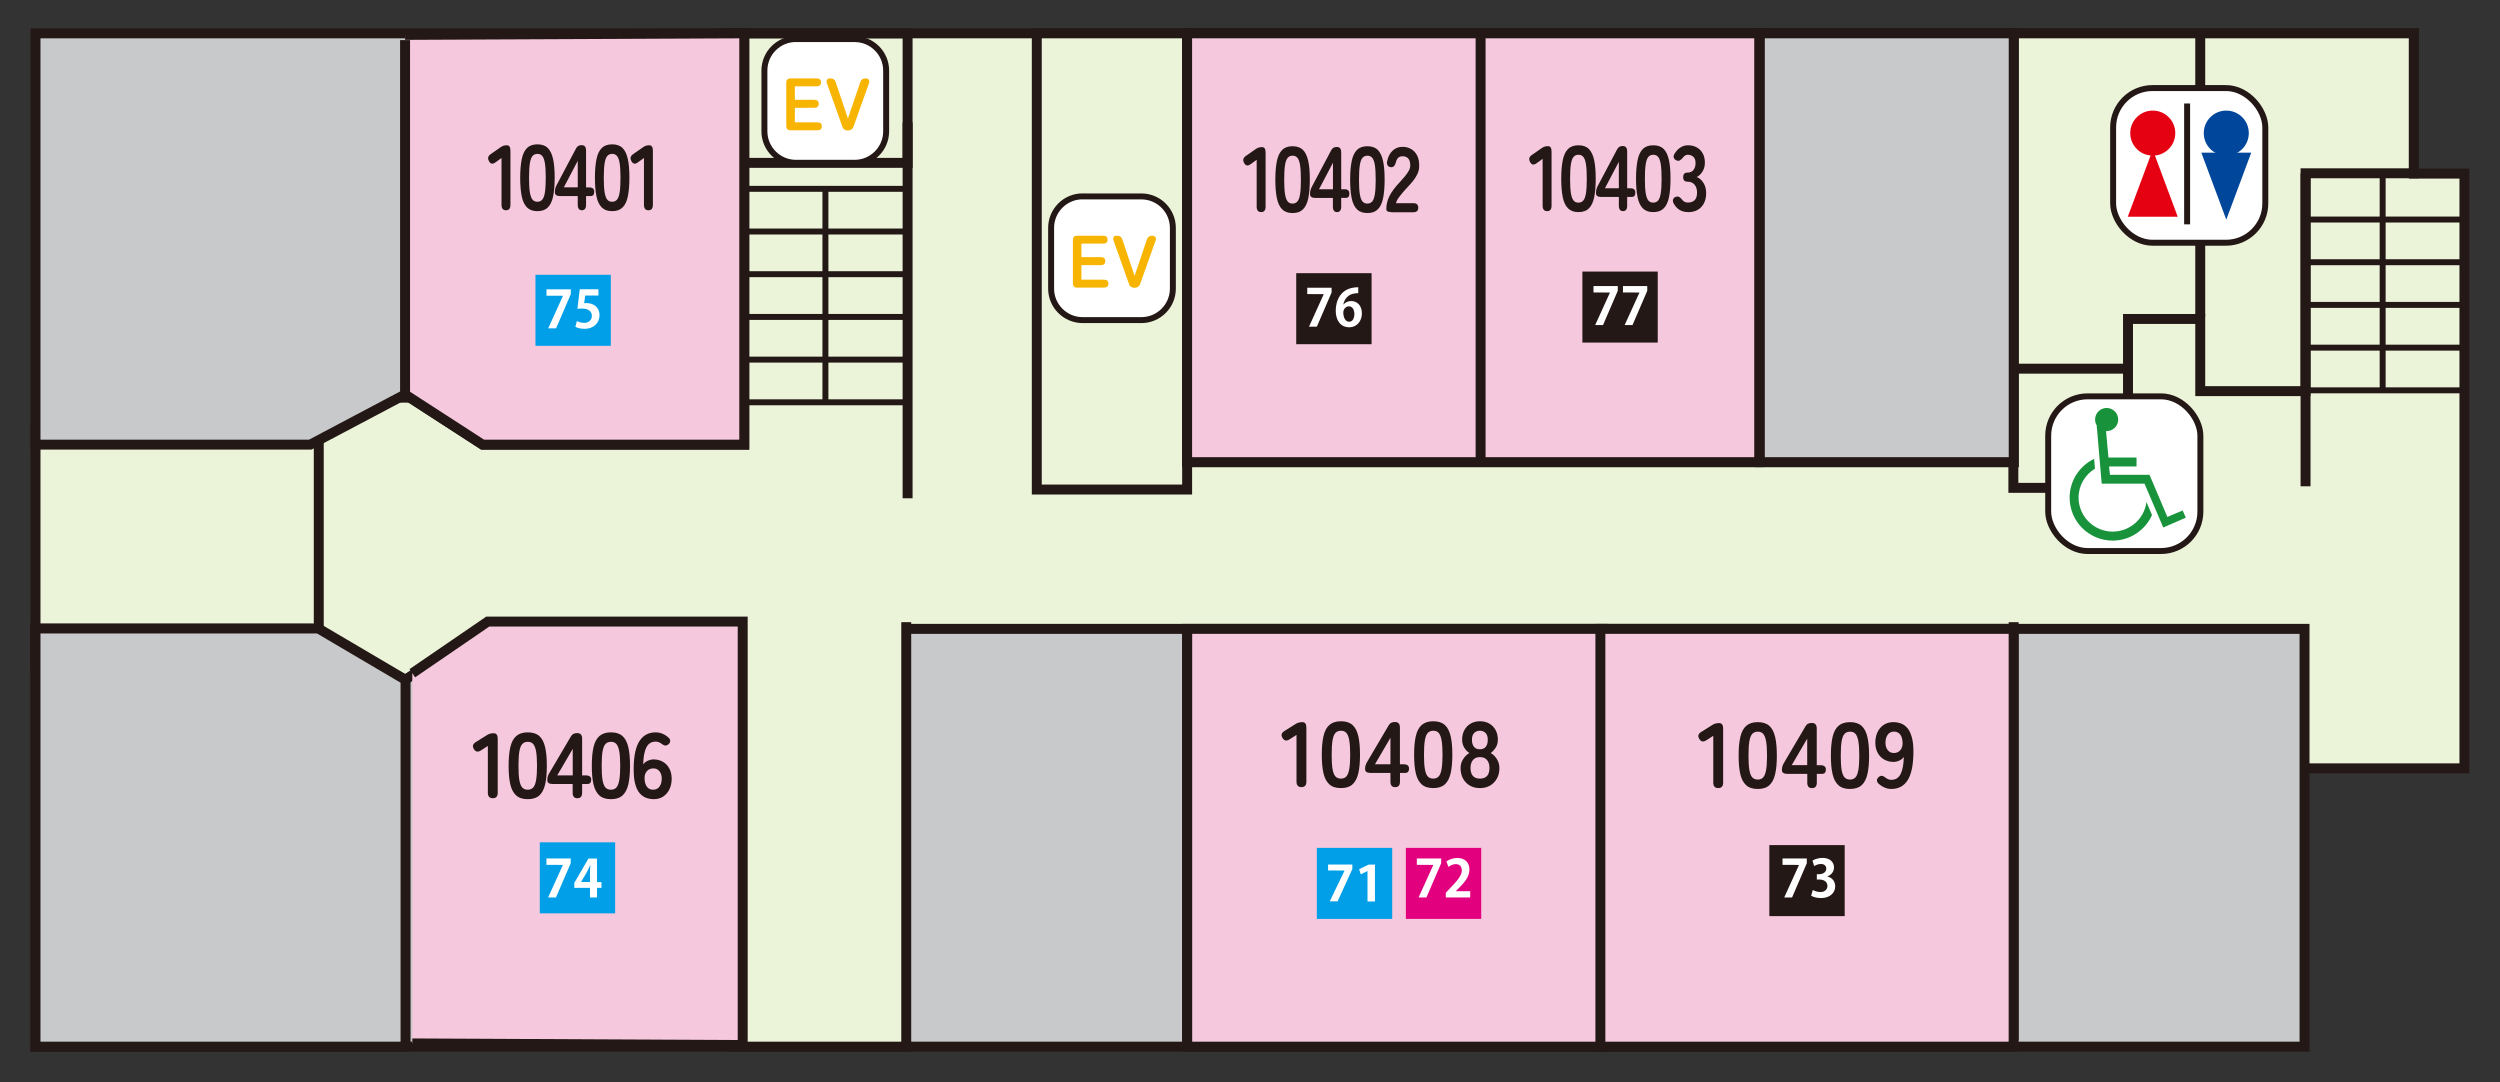 <?xml version="1.0" encoding="UTF-8"?>
<svg id="_レイヤー_2" data-name="レイヤー_2" xmlns="http://www.w3.org/2000/svg" xmlns:xlink="http://www.w3.org/1999/xlink" viewBox="0 0 369.63 160">
  <rect x="0" y="0" width="369.63" height="160" fill="#333333" stroke="none"/>
  <defs>
    <style>
      .cls-1, .cls-2, .cls-3, .cls-4, .cls-5, .cls-6 {
        fill: none;
      }

      .cls-2 {
        stroke-width: .88px;
      }

      .cls-2, .cls-3, .cls-5 {
        stroke: #231815;
      }

      .cls-7 {
        fill: #00469b;
      }

      .cls-3 {
        stroke-width: 1.47px;
      }

      .cls-8 {
        fill: #009fe8;
      }

      .cls-4 {
        stroke: #009fe8;
      }

      .cls-4, .cls-5, .cls-6 {
        stroke-miterlimit: 10;
        stroke-width: .94px;
      }

      .cls-9 {
        fill: #c8c9ca;
      }

      .cls-10 {
        clip-path: url(#clippath-1);
      }

      .cls-11 {
        clip-path: url(#clippath-2);
      }

      .cls-12 {
        fill: #231815;
      }

      .cls-13 {
        fill: #fff;
      }

      .cls-14 {
        fill: #ebf3d8;
      }

      .cls-15 {
        fill: #f7b400;
      }

      .cls-16 {
        fill: #f6c8dd;
      }

      .cls-6 {
        stroke: #e3007f;
      }

      .cls-17 {
        fill: #e50012;
      }

      .cls-18 {
        fill: #e3007f;
      }

      .cls-19 {
        clip-path: url(#clippath);
      }

      .cls-20 {
        fill: #18933b;
      }
    </style>
    <clipPath id="clippath">
      <rect class="cls-1" width="369.63" height="160"/>
    </clipPath>
    <clipPath id="clippath-1">
      <rect class="cls-1" width="369.63" height="160"/>
    </clipPath>
    <clipPath id="clippath-2">
      <rect class="cls-1" width="369.63" height="160"/>
    </clipPath>
  </defs>
  <g id="_出展団体紹介" data-name="出展団体紹介">
    <g>
      <rect class="cls-14" x="5.25" y="63.35" width="44.16" height="34.96"/>
      <rect class="cls-3" x="5.25" y="63.35" width="44.16" height="34.96"/>
      <polygon class="cls-14" points="356.88 4.93 106.55 4.93 106.55 7.93 47.13 7.93 47.13 104.85 152.04 104.85 152.04 113.6 364.37 113.6 364.37 25.67 356.88 25.67 356.88 4.93"/>
      <polygon class="cls-3" points="356.88 4.93 106.55 4.93 106.55 7.93 47.13 7.93 47.13 104.85 152.04 104.85 152.04 113.6 364.37 113.6 364.37 25.67 356.88 25.67 356.88 4.93"/>
      <rect class="cls-14" x="153.29" y="4.93" width="22.23" height="67.45"/>
      <rect class="cls-3" x="153.29" y="4.93" width="22.23" height="67.45"/>
      <polygon class="cls-14" points="356.88 25.62 340.88 25.62 340.88 57.83 325.31 57.83 325.31 47.16 314.63 47.16 314.63 72.13 297.68 72.13 297.68 4.93 356.88 4.93 356.88 25.62"/>
      <polygon class="cls-3" points="356.88 25.62 340.88 25.62 340.88 57.83 325.31 57.83 325.31 47.16 314.63 47.16 314.63 72.13 297.68 72.13 297.68 4.93 356.88 4.93 356.88 25.62"/>
      <line class="cls-3" x1="325.31" y1="46.77" x2="325.31" y2="5.15"/>
      <line class="cls-3" x1="297.59" y1="54.51" x2="314.63" y2="54.51"/>
      <rect class="cls-3" x="106.55" y="4.93" width="27.64" height="19.15"/>
      <polygon class="cls-9" points="110.04 65.74 71.35 65.74 59.89 58.32 45.87 65.74 5.25 65.74 5.25 4.93 110.04 4.93 110.04 65.74"/>
      <polygon class="cls-3" points="110.04 65.74 71.35 65.74 59.89 58.32 45.87 65.74 5.25 65.74 5.25 4.93 110.04 4.93 110.04 65.74"/>
      <polyline class="cls-16" points="59.89 5.16 110.04 4.93 110.04 65.74 71.35 65.74 59.89 58.32"/>
      <polyline class="cls-3" points="59.89 5.16 110.04 4.93 110.04 65.74 71.35 65.74 59.89 58.32"/>
      <line class="cls-3" x1="59.89" y1="59.53" x2="59.89" y2="5.93"/>
      <polygon class="cls-9" points="340.73 92.98 71.35 92.98 59.89 100.52 45.87 92.98 5.25 92.98 5.25 154.75 340.73 154.75 340.73 92.98"/>
      <polygon class="cls-3" points="340.73 92.98 71.35 92.98 59.89 100.52 45.87 92.98 5.25 92.98 5.25 154.75 340.73 154.75 340.73 92.98"/>
      <rect class="cls-16" x="175.52" y="92.98" width="61.44" height="61.77"/>
      <rect class="cls-3" x="175.52" y="92.98" width="61.44" height="61.77"/>
      <line class="cls-3" x1="59.89" y1="100.92" x2="59.89" y2="154.51"/>
      <line class="cls-2" x1="122.04" y1="28.03" x2="122.04" y2="59.36"/>
      <line class="cls-2" x1="109.58" y1="27.92" x2="134.09" y2="27.92"/>
      <line class="cls-2" x1="109.58" y1="34.23" x2="134.09" y2="34.23"/>
      <line class="cls-2" x1="109.58" y1="40.54" x2="134.09" y2="40.54"/>
      <line class="cls-2" x1="109.58" y1="46.86" x2="134.09" y2="46.86"/>
      <line class="cls-2" x1="109.58" y1="53.17" x2="134.09" y2="53.17"/>
      <line class="cls-2" x1="109.58" y1="59.48" x2="134.09" y2="59.48"/>
      <line class="cls-3" x1="134.19" y1="18.09" x2="134.19" y2="73.67"/>
      <line class="cls-2" x1="352.28" y1="26.26" x2="352.28" y2="57.58"/>
      <line class="cls-2" x1="364.26" y1="32.46" x2="340.68" y2="32.46"/>
      <line class="cls-2" x1="364.26" y1="38.77" x2="340.68" y2="38.77"/>
      <line class="cls-2" x1="364.26" y1="45.08" x2="340.68" y2="45.08"/>
      <line class="cls-2" x1="364.26" y1="51.4" x2="340.68" y2="51.4"/>
      <line class="cls-2" x1="364.26" y1="57.71" x2="340.68" y2="57.71"/>
      <line class="cls-3" x1="340.88" y1="25.62" x2="340.88" y2="71.9"/>
      <g class="cls-19">
        <path class="cls-13" d="M117.68,5.78h8.68c2.57,0,4.66,2.09,4.66,4.66v8.97c0,2.57-2.09,4.66-4.66,4.66h-8.68c-2.57,0-4.66-2.09-4.66-4.66v-8.98c0-2.57,2.09-4.66,4.66-4.66Z"/>
        <path class="cls-2" d="M117.68,5.78h8.68c2.57,0,4.66,2.09,4.66,4.66v8.97c0,2.57-2.09,4.66-4.66,4.66h-8.68c-2.57,0-4.66-2.09-4.66-4.66v-8.98c0-2.57,2.09-4.66,4.66-4.66Z"/>
      </g>
      <g>
        <path class="cls-15" d="M116.9,19.27c-.43,0-.65-.22-.65-.65v-6.38c0-.43.22-.65.65-.65h3.84c.43,0,.65.2.65.59s-.22.58-.65.58h-3.22v2h2.88c.43,0,.65.2.65.59s-.22.59-.65.59h-2.88v2.15h3.34c.43,0,.65.19.65.58s-.21.59-.65.59h-3.96Z"/>
        <path class="cls-15" d="M125.38,19.3c-.18,0-.35-.05-.51-.14s-.26-.23-.32-.42l-2.28-6.4c-.08-.23-.08-.42,0-.55.08-.13.26-.2.53-.2.38,0,.63.18.75.53l1.82,5.41,1.83-5.41c.12-.35.37-.53.76-.53.23,0,.4.07.49.2.09.14.1.32.02.54l-2.28,6.4c-.06.18-.17.32-.32.42s-.32.14-.49.14Z"/>
      </g>
      <g class="cls-10">
        <path class="cls-13" d="M160.07,29.04h8.68c2.57,0,4.66,2.09,4.66,4.66v8.97c0,2.57-2.09,4.66-4.66,4.66h-8.68c-2.57,0-4.66-2.09-4.66-4.66v-8.98c0-2.57,2.09-4.66,4.66-4.66Z"/>
        <path class="cls-2" d="M160.07,29.04h8.68c2.57,0,4.66,2.09,4.66,4.66v8.97c0,2.57-2.09,4.66-4.66,4.66h-8.68c-2.57,0-4.66-2.09-4.66-4.66v-8.98c0-2.57,2.09-4.66,4.66-4.66Z"/>
      </g>
      <g>
        <path class="cls-15" d="M159.28,42.53c-.43,0-.65-.22-.65-.65v-6.38c0-.43.21-.65.65-.65h3.83c.43,0,.65.2.65.59s-.21.58-.65.58h-3.22v2h2.88c.43,0,.65.2.65.59s-.22.59-.65.59h-2.88v2.15h3.34c.43,0,.65.19.65.58s-.22.59-.65.59h-3.96Z"/>
        <path class="cls-15" d="M167.76,42.56c-.18,0-.35-.05-.51-.14-.16-.09-.27-.23-.32-.42l-2.28-6.4c-.08-.23-.08-.42,0-.55.08-.13.26-.2.53-.2.38,0,.63.18.75.53l1.82,5.41,1.83-5.41c.12-.35.37-.53.76-.53.23,0,.4.07.49.2.09.14.1.32.02.54l-2.28,6.4c-.06.18-.17.32-.32.42s-.32.14-.49.14Z"/>
      </g>
      <g class="cls-11">
        <rect class="cls-13" x="312.43" y="13.02" width="22.5" height="22.87" rx="5.82" ry="5.82"/>
        <rect class="cls-2" x="312.43" y="13.02" width="22.5" height="22.87" rx="5.82" ry="5.82"/>
        <path class="cls-7" d="M325.83,19.68c0-1.84,1.49-3.33,3.33-3.33s3.33,1.49,3.33,3.33-1.49,3.33-3.33,3.33-3.33-1.49-3.33-3.33"/>
        <polygon class="cls-7" points="332.85 22.57 329.16 32.47 325.47 22.57 332.85 22.57"/>
        <path class="cls-17" d="M314.96,19.68c0-1.84,1.49-3.33,3.33-3.33s3.33,1.49,3.33,3.33-1.49,3.33-3.33,3.33-3.33-1.49-3.33-3.33"/>
        <polygon class="cls-17" points="314.6 32.04 318.29 22.14 321.98 32.04 314.6 32.04"/>
        <line class="cls-2" x1="323.37" y1="15.3" x2="323.37" y2="33.17"/>
        <rect class="cls-13" x="302.83" y="58.6" width="22.5" height="22.87" rx="5.82" ry="5.82"/>
        <rect class="cls-2" x="302.83" y="58.6" width="22.5" height="22.87" rx="5.82" ry="5.82"/>
        <path class="cls-20" d="M322.68,75.49l-2.23.94-2.64-6.23h-5.85l-.13-1.23h4.06v-1.32h-4.15l-.36-3.91s.06,0,.09,0c.94,0,1.71-.76,1.71-1.71s-.77-1.71-1.71-1.71-1.71.76-1.71,1.71c0,.31.09.6.24.86l.74,8.62h6.33l2.77,6.48,3.34-1.45-.47-1.07ZM312.36,78.6c-2.77,0-5.04-2.27-5.04-5.03,0-1.83.98-3.4,2.43-4.28l-.13-1.45c-2.14,1.04-3.62,3.21-3.62,5.73,0,3.53,2.86,6.36,6.36,6.36,2.58,0,4.82-1.54,5.82-3.78l-.82-1.92c-.32,2.46-2.42,4.37-5.01,4.37"/>
      </g>
      <g>
        <path class="cls-12" d="M16.79,116.24v-8.47h-.02l-1.55.9-.25-.78,1.96-1.1h.9v9.45h-1.02Z"/>
        <path class="cls-12" d="M20.97,111.55c0-3.31,1.29-4.91,3.05-4.91s2.89,1.69,2.89,4.78c0,3.28-1.15,4.97-3.03,4.97-1.72,0-2.92-1.69-2.92-4.85ZM25.85,111.47c0-2.36-.57-3.99-1.89-3.99-1.12,0-1.92,1.5-1.92,3.99s.69,4.06,1.88,4.06c1.4,0,1.93-1.82,1.93-4.06Z"/>
        <path class="cls-12" d="M32.79,116.24h-1v-2.65h-4.13v-.67l4.04-6.13h1.08v5.99h1.29v.81h-1.29v2.65ZM28.73,112.79h3.07v-3.36c0-.52.03-1.02.05-1.51h-.05c-.29.58-.52.98-.76,1.41l-2.31,3.43v.02Z"/>
        <path class="cls-12" d="M34.87,111.55c0-3.31,1.29-4.91,3.05-4.91s2.89,1.69,2.89,4.78c0,3.28-1.15,4.97-3.03,4.97-1.72,0-2.92-1.69-2.92-4.85ZM39.76,111.47c0-2.36-.57-3.99-1.89-3.99-1.12,0-1.92,1.5-1.92,3.99s.69,4.06,1.88,4.06c1.4,0,1.93-1.82,1.93-4.06Z"/>
        <path class="cls-12" d="M47.19,106.79v.87h-3.39l-.39,2.68c.2-.03.4-.05.73-.05,1.68,0,3.18,1,3.18,2.9s-1.39,3.21-3.26,3.21c-.95,0-1.74-.28-2.17-.56l.3-.82c.35.24,1.05.53,1.87.53,1.19,0,2.21-.87,2.2-2.23,0-1.3-.83-2.21-2.6-2.21-.5,0-.9.04-1.21.09l.59-4.4h4.15Z"/>
      </g>
      <g>
        <path class="cls-12" d="M192.43,116.38c-.49,0-.74-.27-.74-.81v-6.92l-.99.64c-.46.31-.81.26-1.07-.17-.27-.42-.17-.77.29-1.05l1.64-1.03c.16-.1.32-.17.48-.21.15-.04.33-.06.53-.06.38,0,.58.27.58.81v7.99c0,.54-.24.81-.73.81Z"/>
        <path class="cls-12" d="M198.26,116.52c-.73,0-1.3-.18-1.71-.55s-.7-.91-.87-1.64-.25-1.64-.25-2.74.08-2.01.25-2.75.46-1.29.87-1.65.98-.55,1.71-.55,1.3.18,1.71.55c.41.37.69.92.86,1.65s.25,1.65.25,2.75-.08,2.01-.25,2.74-.46,1.28-.86,1.64c-.41.37-.98.55-1.71.55ZM198.26,115.12c.34,0,.61-.11.8-.32s.34-.58.43-1.09c.09-.51.14-1.22.14-2.12s-.05-1.62-.14-2.14c-.09-.51-.24-.87-.43-1.09s-.46-.32-.8-.32-.61.11-.81.32c-.2.21-.34.58-.43,1.09s-.13,1.22-.13,2.14.04,1.61.13,2.12c.09.51.23.87.43,1.09.2.21.47.32.81.32Z"/>
        <path class="cls-12" d="M206.26,116.38c-.46,0-.68-.27-.68-.81v-1.29h-2.93c-.55,0-.82-.19-.82-.56,0-.21.02-.39.07-.55.05-.15.11-.31.21-.48l3.18-5.4c.11-.2.24-.34.39-.42s.34-.12.57-.12c.48,0,.73.27.73.81v5.44h.54c.54,0,.81.21.81.64s-.2.64-.59.64h-.75v1.29c0,.54-.23.81-.7.81ZM203.29,113h2.29v-3.92l-2.29,3.92Z"/>
        <path class="cls-12" d="M211.91,116.52c-.73,0-1.3-.18-1.71-.55s-.7-.91-.87-1.64c-.17-.73-.25-1.64-.25-2.74s.08-2.01.25-2.75c.17-.74.46-1.29.87-1.65s.98-.55,1.71-.55,1.3.18,1.71.55.69.92.86,1.65.25,1.65.25,2.75-.08,2.01-.25,2.74-.46,1.28-.86,1.64-.97.55-1.71.55ZM211.91,115.12c.34,0,.6-.11.8-.32s.34-.58.43-1.09c.09-.51.14-1.22.14-2.12s-.05-1.62-.14-2.14c-.09-.51-.24-.87-.43-1.09s-.46-.32-.8-.32-.61.11-.81.32-.34.58-.43,1.09-.13,1.22-.13,2.14.04,1.61.13,2.12c.09.51.23.87.43,1.09s.47.32.81.32Z"/>
        <path class="cls-12" d="M218.81,116.52c-.57,0-1.06-.12-1.49-.37-.43-.25-.77-.59-1.01-1.04-.24-.45-.36-.96-.36-1.55,0-.48.12-.92.38-1.32.25-.4.56-.7.92-.9-.31-.21-.57-.48-.77-.82-.2-.33-.3-.72-.3-1.17,0-.54.11-1.01.34-1.42s.53-.72.93-.95.85-.34,1.36-.34.98.11,1.38.34c.4.23.71.55.93.95.22.41.34.88.34,1.42,0,.45-.1.84-.31,1.17-.21.33-.46.61-.75.82.37.2.67.5.92.9.25.4.37.84.37,1.32,0,.59-.12,1.11-.37,1.55-.25.44-.58.79-1.01,1.04-.43.25-.93.37-1.49.37ZM218.81,115.12c.46,0,.81-.13,1.05-.39.24-.26.36-.66.36-1.19,0-.49-.12-.88-.36-1.17-.24-.29-.59-.43-1.05-.43s-.79.14-1.03.43c-.24.29-.36.68-.36,1.17,0,1.05.47,1.58,1.4,1.58ZM218.81,110.78c.38,0,.67-.12.87-.37.2-.25.29-.59.29-1.04s-.11-.78-.33-1-.5-.33-.84-.33-.62.11-.84.33-.33.55-.33,1,.1.79.29,1.04c.2.25.49.37.87.37Z"/>
      </g>
      <line class="cls-3" x1="108.09" y1="154.74" x2="108.09" y2="92.88"/>
      <line class="cls-3" x1="175.52" y1="154.3" x2="175.52" y2="92.44"/>
      <line class="cls-3" x1="236.96" y1="154.74" x2="236.96" y2="92.88"/>
      <polyline class="cls-14" points="133.99 91.99 133.99 154.75 108.09 154.75 108.09 91.99"/>
      <polyline class="cls-3" points="133.99 91.99 133.99 154.75 108.09 154.75 108.09 91.99"/>
      <polygon class="cls-9" points="59.96 100.52 47.06 92.92 5.25 92.92 5.25 154.75 59.96 154.75 59.96 100.52"/>
      <polygon class="cls-3" points="59.96 100.52 47.06 92.92 5.25 92.92 5.25 154.75 59.96 154.75 59.96 100.52"/>
      <rect class="cls-9" x="175.52" y="4.93" width="122.2" height="63.4"/>
      <rect class="cls-3" x="175.52" y="4.93" width="122.2" height="63.4"/>
      <rect class="cls-16" x="175.52" y="4.93" width="84.64" height="63.4"/>
      <rect class="cls-3" x="175.52" y="4.93" width="84.64" height="63.4"/>
      <rect class="cls-9" x="260.16" y="4.93" width="37.57" height="63.4"/>
      <rect class="cls-3" x="260.16" y="4.93" width="37.57" height="63.4"/>
      <line class="cls-3" x1="218.91" y1="68.43" x2="218.91" y2="5.02"/>
      <line class="cls-3" x1="260.16" y1="68.43" x2="260.16" y2="5.02"/>
      <g>
        <path class="cls-12" d="M74.82,31.09c-.44,0-.67-.27-.67-.81v-6.92l-.89.64c-.41.31-.73.26-.96-.17-.24-.42-.15-.77.26-1.05l1.48-1.03c.15-.1.29-.17.43-.21s.3-.06.48-.06c.35,0,.52.27.52.81v7.99c0,.54-.22.81-.65.81Z"/>
        <path class="cls-12" d="M79.46,31.22c-.66,0-1.17-.18-1.54-.55-.37-.37-.63-.91-.78-1.64s-.23-1.64-.23-2.74.08-2.01.23-2.75.41-1.29.78-1.65c.37-.37.88-.55,1.54-.55s1.17.18,1.54.55c.37.37.62.92.78,1.65s.23,1.65.23,2.75-.08,2.01-.23,2.74-.41,1.28-.78,1.64c-.37.37-.88.55-1.54.55ZM79.46,29.83c.3,0,.54-.11.72-.32s.31-.58.39-1.09c.08-.51.12-1.22.12-2.12s-.04-1.62-.12-2.14-.21-.87-.39-1.09-.42-.32-.72-.32-.55.11-.73.32-.31.58-.39,1.09-.12,1.22-.12,2.14.04,1.61.12,2.12c.08.51.21.87.39,1.09s.42.32.73.32Z"/>
        <path class="cls-12" d="M86.04,31.09c-.41,0-.62-.27-.62-.81v-1.29h-2.64c-.49,0-.74-.19-.74-.56,0-.21.02-.39.06-.55s.1-.32.18-.48l2.86-5.4c.1-.2.22-.34.35-.42s.31-.12.51-.12c.44,0,.65.27.65.81v5.44h.48c.48,0,.73.21.73.64s-.18.64-.53.64h-.68v1.29c0,.54-.21.81-.63.81ZM83.36,27.7h2.06v-3.92l-2.06,3.92Z"/>
        <path class="cls-12" d="M90.51,31.22c-.66,0-1.17-.18-1.54-.55-.37-.37-.63-.91-.78-1.64s-.23-1.64-.23-2.74.08-2.01.23-2.75.41-1.29.78-1.65c.37-.37.88-.55,1.54-.55s1.17.18,1.54.55c.37.37.62.92.78,1.65s.23,1.65.23,2.75-.08,2.01-.23,2.74-.41,1.28-.78,1.64c-.37.37-.88.55-1.54.55ZM90.51,29.83c.3,0,.54-.11.72-.32s.31-.58.39-1.09c.08-.51.12-1.22.12-2.12s-.04-1.62-.12-2.14-.21-.87-.39-1.09-.42-.32-.72-.32-.55.11-.73.32-.31.58-.39,1.09-.12,1.22-.12,2.14.04,1.61.12,2.12c.08.51.21.87.39,1.09s.42.32.73.32Z"/>
        <path class="cls-12" d="M95.88,31.09c-.44,0-.67-.27-.67-.81v-6.92l-.89.64c-.41.31-.73.26-.96-.17-.24-.42-.15-.77.26-1.05l1.48-1.03c.15-.1.29-.17.43-.21s.3-.06.48-.06c.35,0,.52.27.52.81v7.99c0,.54-.22.81-.65.81Z"/>
      </g>
      <g>
        <path class="cls-12" d="M186.47,31.36c-.44,0-.67-.27-.67-.81v-6.92l-.89.64c-.41.31-.73.26-.96-.17-.24-.42-.15-.77.26-1.05l1.48-1.03c.15-.1.29-.17.43-.21s.3-.06.48-.06c.35,0,.52.27.52.81v7.99c0,.54-.22.81-.65.81Z"/>
        <path class="cls-12" d="M191.11,31.5c-.66,0-1.17-.18-1.54-.55-.37-.37-.63-.91-.78-1.64s-.23-1.64-.23-2.74.08-2.01.23-2.75.41-1.29.78-1.65c.37-.37.88-.55,1.54-.55s1.17.18,1.54.55c.37.37.62.92.78,1.65s.23,1.65.23,2.75-.08,2.01-.23,2.74-.41,1.28-.78,1.64c-.37.37-.88.55-1.54.55ZM191.11,30.1c.3,0,.54-.11.72-.32s.31-.58.39-1.09c.08-.51.12-1.22.12-2.12s-.04-1.62-.12-2.14-.21-.87-.39-1.09-.42-.32-.72-.32-.55.11-.73.32-.31.58-.39,1.09-.12,1.22-.12,2.14.04,1.61.12,2.12c.08.51.21.87.39,1.09s.42.32.73.32Z"/>
        <path class="cls-12" d="M197.69,31.36c-.41,0-.62-.27-.62-.81v-1.29h-2.64c-.49,0-.74-.19-.74-.56,0-.21.02-.39.06-.55s.1-.32.18-.48l2.86-5.4c.1-.2.22-.34.35-.42s.31-.12.51-.12c.44,0,.65.27.65.81v5.44h.48c.48,0,.73.21.73.64s-.18.64-.53.64h-.68v1.29c0,.54-.21.81-.63.81ZM195.02,27.98h2.06v-3.92l-2.06,3.92Z"/>
        <path class="cls-12" d="M202.17,31.5c-.66,0-1.17-.18-1.54-.55-.37-.37-.63-.91-.78-1.64s-.23-1.64-.23-2.74.08-2.01.23-2.75.41-1.29.78-1.65c.37-.37.88-.55,1.54-.55s1.17.18,1.54.55c.37.37.62.92.78,1.65s.23,1.65.23,2.75-.08,2.01-.23,2.74-.41,1.28-.78,1.64c-.37.37-.88.55-1.54.55ZM202.17,30.1c.3,0,.54-.11.72-.32s.31-.58.39-1.09c.08-.51.12-1.22.12-2.12s-.04-1.62-.12-2.14-.21-.87-.39-1.09-.42-.32-.72-.32-.55.11-.73.32-.31.58-.39,1.09-.12,1.22-.12,2.14.04,1.61.12,2.12c.08.51.21.87.39,1.09s.42.32.73.32Z"/>
        <path class="cls-12" d="M205.7,31.36c-.49,0-.73-.15-.73-.45,0-.66.15-1.3.46-1.92.31-.62.82-1.31,1.55-2.08.25-.27.5-.55.73-.83.23-.28.42-.55.57-.82.15-.27.23-.53.23-.77,0-.47-.09-.83-.29-1.05s-.49-.34-.86-.34c-.5,0-.82.28-.96.85-.07.25-.15.44-.25.57-.1.13-.26.2-.47.2s-.37-.08-.49-.23-.16-.37-.1-.63c.13-.68.4-1.2.8-1.58.4-.38.9-.57,1.48-.57.48,0,.9.11,1.28.33.37.22.67.54.88.96s.31.94.3,1.55c0,.43-.1.83-.27,1.19s-.4.72-.68,1.06c-.28.34-.61.71-.97,1.09-.38.41-.71.8-1,1.18-.29.38-.46.7-.51.97h2.56c.49,0,.73.22.73.67s-.24.67-.73.67h-3.24Z"/>
      </g>
      <g>
        <path class="cls-12" d="M228.75,31.22c-.44,0-.67-.27-.67-.81v-6.92l-.89.64c-.41.31-.73.26-.96-.17-.24-.42-.15-.77.26-1.05l1.48-1.03c.15-.1.29-.17.43-.21s.3-.06.48-.06c.35,0,.52.27.52.81v7.99c0,.54-.22.81-.65.81Z"/>
        <path class="cls-12" d="M233.38,31.36c-.66,0-1.17-.18-1.54-.55-.37-.37-.63-.91-.78-1.64s-.23-1.64-.23-2.74.08-2.01.23-2.75.41-1.29.78-1.65c.37-.37.88-.55,1.54-.55s1.17.18,1.54.55c.37.37.62.92.78,1.65s.23,1.65.23,2.75-.08,2.01-.23,2.74-.41,1.28-.78,1.64c-.37.37-.88.55-1.54.55ZM233.38,29.96c.3,0,.54-.11.72-.32s.31-.58.39-1.09c.08-.51.12-1.22.12-2.12s-.04-1.62-.12-2.14-.21-.87-.39-1.09-.42-.32-.72-.32-.55.11-.73.32-.31.58-.39,1.09-.12,1.22-.12,2.14.04,1.61.12,2.12c.08.51.21.87.39,1.09s.42.32.73.32Z"/>
        <path class="cls-12" d="M239.97,31.22c-.41,0-.62-.27-.62-.81v-1.29h-2.64c-.49,0-.74-.19-.74-.56,0-.21.02-.39.06-.55s.1-.32.18-.48l2.86-5.4c.1-.2.22-.34.35-.42s.31-.12.51-.12c.44,0,.65.27.65.81v5.44h.48c.48,0,.73.21.73.64s-.18.64-.53.64h-.68v1.29c0,.54-.21.81-.63.81ZM237.29,27.84h2.06v-3.92l-2.06,3.92Z"/>
        <path class="cls-12" d="M244.44,31.36c-.66,0-1.17-.18-1.54-.55-.37-.37-.63-.91-.78-1.64s-.23-1.64-.23-2.74.08-2.01.23-2.75.41-1.29.78-1.65c.37-.37.88-.55,1.54-.55s1.17.18,1.54.55c.37.37.62.92.78,1.65s.23,1.65.23,2.75-.08,2.01-.23,2.74-.41,1.28-.78,1.64c-.37.37-.88.55-1.54.55ZM244.44,29.96c.3,0,.54-.11.72-.32s.31-.58.39-1.09c.08-.51.12-1.22.12-2.12s-.04-1.62-.12-2.14-.21-.87-.39-1.09-.42-.32-.72-.32-.55.11-.73.32-.31.58-.39,1.09-.12,1.22-.12,2.14.04,1.61.12,2.12c.08.51.21.87.39,1.09s.42.32.73.32Z"/>
        <path class="cls-12" d="M249.58,31.36c-.94,0-1.64-.42-2.11-1.25-.13-.24-.16-.45-.1-.63.07-.18.19-.31.38-.37.21-.07.37-.07.5,0,.13.07.28.2.43.38.09.14.21.25.35.33s.31.13.51.13c.42,0,.75-.11,1-.34.25-.23.37-.61.37-1.15,0-.48-.12-.87-.37-1.16-.25-.29-.6-.44-1.06-.44-.41,0-.62-.22-.62-.67s.21-.67.62-.67.71-.13.91-.4.3-.6.3-.99c0-.46-.12-.78-.35-.97-.23-.19-.5-.28-.79-.28-.16,0-.31.05-.44.14-.13.09-.24.2-.33.33-.16.18-.3.31-.44.38s-.3.06-.5-.03c-.19-.08-.31-.22-.37-.4s-.01-.39.14-.61c.24-.39.53-.69.87-.9.34-.21.71-.31,1.09-.31.5,0,.94.11,1.31.32s.67.51.88.9c.21.38.31.83.31,1.36,0,.48-.11.9-.34,1.28-.23.38-.51.66-.86.83.41.17.75.47,1,.89.26.42.39.91.39,1.47,0,.87-.24,1.56-.71,2.07s-1.14.77-1.99.77Z"/>
      </g>
      <line class="cls-3" x1="297.72" y1="153.85" x2="297.72" y2="91.99"/>
      <rect class="cls-16" x="236.62" y="92.98" width="61.1" height="61.77"/>
      <rect class="cls-3" x="236.62" y="92.98" width="61.1" height="61.77"/>
      <g>
        <path class="cls-12" d="M254.05,116.52c-.49,0-.74-.27-.74-.81v-6.92l-.99.64c-.46.31-.81.26-1.07-.17-.27-.42-.17-.77.29-1.05l1.64-1.03c.16-.1.32-.17.48-.21.15-.04.33-.06.53-.06.38,0,.58.27.58.81v7.99c0,.54-.24.81-.73.81Z"/>
        <path class="cls-12" d="M259.89,116.65c-.73,0-1.3-.18-1.71-.55s-.7-.91-.87-1.64-.25-1.64-.25-2.74.08-2.01.25-2.75.46-1.29.87-1.65.98-.55,1.71-.55,1.3.18,1.71.55c.41.37.69.92.86,1.65s.25,1.65.25,2.75-.08,2.01-.25,2.74-.46,1.28-.86,1.64c-.41.37-.98.55-1.71.55ZM259.89,115.26c.34,0,.61-.11.8-.32s.34-.58.43-1.09c.09-.51.14-1.22.14-2.12s-.05-1.62-.14-2.14c-.09-.51-.24-.87-.43-1.09s-.46-.32-.8-.32-.61.11-.81.32c-.2.21-.34.58-.43,1.09s-.13,1.22-.13,2.14.04,1.61.13,2.12c.09.51.23.87.43,1.09.2.21.47.32.81.32Z"/>
        <path class="cls-12" d="M267.89,116.52c-.46,0-.68-.27-.68-.81v-1.29h-2.93c-.55,0-.82-.19-.82-.56,0-.21.02-.39.07-.55.05-.15.11-.31.21-.48l3.18-5.4c.11-.2.24-.34.39-.42s.34-.12.57-.12c.48,0,.73.27.73.81v5.44h.54c.54,0,.81.21.81.64s-.2.64-.59.64h-.75v1.29c0,.54-.23.81-.7.81ZM264.91,113.13h2.29v-3.92l-2.29,3.92Z"/>
        <path class="cls-12" d="M273.53,116.65c-.73,0-1.3-.18-1.71-.55s-.7-.91-.87-1.64c-.17-.73-.25-1.64-.25-2.74s.08-2.01.25-2.75c.17-.74.46-1.29.87-1.65s.98-.55,1.71-.55,1.3.18,1.71.55.69.92.86,1.65.25,1.65.25,2.75-.08,2.01-.25,2.74-.46,1.28-.86,1.64-.97.55-1.71.55ZM273.53,115.26c.34,0,.6-.11.8-.32s.34-.58.43-1.09c.09-.51.14-1.22.14-2.12s-.05-1.62-.14-2.14c-.09-.51-.24-.87-.43-1.09s-.46-.32-.8-.32-.61.11-.81.32-.34.58-.43,1.09-.13,1.22-.13,2.14.04,1.61.13,2.12c.09.51.23.87.43,1.09s.47.32.81.32Z"/>
        <path class="cls-12" d="M279.64,116.65c-.34,0-.66-.07-.98-.2-.31-.13-.6-.31-.87-.54-.2-.18-.29-.37-.28-.55.01-.19.11-.35.28-.49.18-.14.35-.19.5-.16.15.03.32.12.5.27.26.21.54.32.85.32.62,0,1.08-.29,1.37-.86.29-.57.45-1.41.47-2.53-.16.23-.38.41-.66.54-.28.13-.57.2-.86.2-.51,0-.97-.12-1.38-.35-.41-.23-.73-.56-.96-.99-.23-.42-.35-.93-.35-1.51s.11-1.12.33-1.57c.22-.45.53-.81.93-1.07.4-.26.87-.39,1.4-.39.4,0,.78.07,1.14.2.36.13.68.37.96.7.28.33.5.81.66,1.42.16.61.23,1.4.21,2.36-.04,1.8-.33,3.12-.88,3.95-.55.83-1.34,1.25-2.38,1.25ZM279.97,111.34c.43,0,.76-.14,1-.43.24-.29.35-.66.33-1.12-.02-.52-.14-.92-.36-1.2s-.53-.42-.91-.42-.7.15-.92.45-.34.69-.34,1.18c0,.46.11.83.34,1.11s.51.42.87.42Z"/>
      </g>
      <polyline class="cls-16" points="60.96 154.27 109.81 154.51 109.81 91.9 72.12 91.9 60.96 99.54"/>
      <polyline class="cls-3" points="60.96 154.27 109.81 154.51 109.81 91.9 72.12 91.9 60.96 99.54"/>
      <g>
        <path class="cls-12" d="M72.87,118.02c-.49,0-.74-.27-.74-.81v-6.92l-.99.64c-.46.31-.81.26-1.07-.17-.27-.42-.17-.77.29-1.05l1.64-1.03c.16-.1.32-.17.48-.21.15-.04.33-.06.53-.06.38,0,.58.27.58.81v7.99c0,.54-.24.81-.73.81Z"/>
        <path class="cls-12" d="M78.03,118.16c-.73,0-1.3-.18-1.71-.55s-.7-.91-.87-1.64c-.17-.73-.25-1.64-.25-2.74s.08-2.01.25-2.75c.17-.74.46-1.29.87-1.65s.98-.55,1.71-.55,1.3.18,1.71.55.69.92.86,1.65.25,1.65.25,2.75-.08,2.01-.25,2.74-.46,1.28-.86,1.64-.97.55-1.71.55ZM78.03,116.76c.34,0,.6-.11.8-.32s.34-.58.43-1.09c.09-.51.14-1.22.14-2.12s-.05-1.62-.14-2.14c-.09-.51-.24-.87-.43-1.09s-.46-.32-.8-.32-.61.11-.81.32-.34.58-.43,1.09-.13,1.22-.13,2.14.04,1.61.13,2.12c.09.51.23.87.43,1.09s.47.32.81.32Z"/>
        <path class="cls-12" d="M85.36,118.02c-.46,0-.69-.27-.69-.81v-1.29h-2.93c-.55,0-.82-.19-.82-.56,0-.21.02-.39.07-.55.04-.15.11-.31.21-.48l3.18-5.4c.11-.2.24-.34.39-.42.15-.08.34-.12.57-.12.48,0,.73.27.73.81v5.44h.53c.54,0,.81.21.81.64s-.2.64-.59.64h-.75v1.29c0,.54-.23.81-.7.81ZM82.39,114.64h2.29v-3.92l-2.29,3.92Z"/>
        <path class="cls-12" d="M90.33,118.16c-.73,0-1.3-.18-1.71-.55s-.7-.91-.87-1.64-.25-1.64-.25-2.74.08-2.01.25-2.75.46-1.29.87-1.65.98-.55,1.71-.55,1.3.18,1.71.55c.41.37.69.92.86,1.65s.25,1.65.25,2.75-.08,2.01-.25,2.74-.46,1.28-.86,1.64c-.41.37-.98.55-1.71.55ZM90.33,116.76c.34,0,.61-.11.8-.32s.34-.58.43-1.09c.09-.51.14-1.22.14-2.12s-.05-1.62-.14-2.14c-.09-.51-.24-.87-.43-1.09s-.46-.32-.8-.32-.61.11-.81.32c-.2.21-.34.58-.43,1.09s-.13,1.22-.13,2.14.04,1.61.13,2.12c.09.51.23.87.43,1.09.2.21.47.32.81.32Z"/>
        <path class="cls-12" d="M96.66,118.16c-.39,0-.77-.07-1.13-.2-.36-.13-.68-.37-.97-.7-.28-.33-.5-.8-.66-1.41s-.22-1.39-.21-2.35c.03-1.81.32-3.13.88-3.97.56-.84,1.35-1.25,2.37-1.25.35,0,.68.07,1,.2.32.13.61.31.86.54.21.17.31.36.29.55-.01.19-.11.36-.28.49-.18.14-.35.19-.51.16-.16-.03-.32-.12-.51-.27-.26-.2-.54-.3-.86-.3-.61,0-1.07.28-1.36.85s-.45,1.41-.47,2.52c.16-.23.38-.41.67-.54.29-.13.58-.2.87-.2.51,0,.97.12,1.37.35.4.23.72.56.95.99.23.42.35.93.35,1.51s-.11,1.11-.33,1.56c-.22.46-.53.82-.92,1.08-.4.26-.87.39-1.4.39ZM96.56,116.76c.4,0,.71-.15.94-.45.22-.3.34-.69.34-1.18,0-.46-.11-.82-.34-1.1s-.52-.42-.88-.42c-.42,0-.75.14-.99.42s-.35.65-.33,1.11c.02.52.14.92.36,1.2.22.28.52.42.9.42Z"/>
      </g>
      <rect class="cls-8" x="79.64" y="41.1" width="10.2" height="9.56"/>
      <rect class="cls-4" x="79.64" y="41.1" width="10.2" height="9.56"/>
      <g>
        <path class="cls-13" d="M80.81,42.78h3.59v.7l-2.18,5.06h-1.16l2.18-4.81h0s-2.44-.01-2.44-.01v-.93Z"/>
        <path class="cls-13" d="M88.48,42.77v.93h-1.96l-.15,1.13c.11-.02.2-.02.32-.02,1.01,0,1.95.56,1.95,1.8,0,1.1-.84,2.01-2.2,2.01-.57,0-1.09-.14-1.37-.3l.22-.85c.23.12.65.27,1.09.27.59,0,1.13-.37,1.13-1.04s-.51-1.08-1.49-1.08c-.26,0-.46.01-.65.04l.35-2.89h2.76Z"/>
      </g>
      <rect class="cls-12" x="192.12" y="40.86" width="10.2" height="9.56"/>
      <rect class="cls-5" x="192.12" y="40.86" width="10.2" height="9.56"/>
      <g>
        <path class="cls-13" d="M193.29,42.54h3.59v.7l-2.18,5.06h-1.16l2.18-4.81h0s-2.44-.01-2.44-.01v-.93Z"/>
        <path class="cls-13" d="M198.64,45.02c.25-.3.65-.51,1.14-.51.89,0,1.58.68,1.58,1.83,0,1.09-.71,2.05-1.87,2.05-1.3,0-2-1.04-2-2.45,0-1.32.59-3.47,3.33-3.47v.87c-.15,0-.3.01-.5.04-1.06.14-1.56.89-1.71,1.65h.02ZM200.24,46.39c0-.6-.29-1.1-.81-1.1-.33,0-.82.29-.82.94.01.75.32,1.34.88,1.34.5,0,.76-.53.76-1.18Z"/>
      </g>
      <rect class="cls-12" x="234.43" y="40.62" width="10.2" height="9.56"/>
      <rect class="cls-5" x="234.43" y="40.62" width="10.2" height="9.56"/>
      <g>
        <path class="cls-13" d="M235.6,42.3h3.59v.7l-2.18,5.06h-1.16l2.19-4.81h0s-2.44-.01-2.44-.01v-.93Z"/>
        <path class="cls-13" d="M239.96,42.3h3.59v.7l-2.18,5.06h-1.16l2.19-4.81h0s-2.44-.01-2.44-.01v-.93Z"/>
      </g>
      <rect class="cls-12" x="262.07" y="125.42" width="10.2" height="9.56"/>
      <rect class="cls-5" x="262.07" y="125.42" width="10.2" height="9.56"/>
      <g>
        <path class="cls-13" d="M263.55,126.93h3.59v.7l-2.18,5.06h-1.16l2.19-4.81h0s-2.44-.01-2.44-.01v-.93Z"/>
        <path class="cls-13" d="M270.17,129.59c.64.14,1.17.66,1.17,1.45,0,.96-.77,1.74-2.11,1.74-.61,0-1.16-.16-1.45-.35l.25-.85c.21.14.68.31,1.12.31.69,0,1.04-.43,1.04-.9,0-.65-.56-.95-1.18-.95h-.39v-.79h.37c.45,0,1.03-.25,1.03-.81,0-.4-.27-.7-.8-.7-.4,0-.78.18-1,.31l-.24-.81c.3-.2.88-.4,1.5-.4,1.1,0,1.68.65,1.68,1.41,0,.59-.36,1.09-.99,1.33v.02Z"/>
      </g>
      <rect class="cls-8" x="195.17" y="125.83" width="10.2" height="9.56"/>
      <rect class="cls-4" x="195.17" y="125.83" width="10.2" height="9.56"/>
      <g>
        <path class="cls-13" d="M196.36,127.82h3.59v.66l-2.18,4.78h-1.16l2.19-4.55h0s-2.44-.01-2.44-.01v-.88Z"/>
        <path class="cls-13" d="M202.19,133.27v-4.49h-.01l-.99.49-.24-.76,1.4-.68h.94v5.45h-1.1Z"/>
      </g>
      <rect class="cls-18" x="208.33" y="125.83" width="10.2" height="9.56"/>
      <rect class="cls-6" x="208.33" y="125.83" width="10.2" height="9.56"/>
      <g>
        <path class="cls-13" d="M209.49,126.93h3.59v.7l-2.18,5.06h-1.16l2.18-4.81h0s-2.44-.01-2.44-.01v-.93Z"/>
        <path class="cls-13" d="M217.36,132.69h-3.6v-.69l.64-.68c1.09-1.13,1.73-1.87,1.73-2.64,0-.5-.27-.92-.9-.92-.42,0-.81.22-1.07.42l-.31-.81c.36-.27.95-.52,1.61-.52,1.23,0,1.8.78,1.8,1.72,0,1.02-.69,1.86-1.53,2.7l-.48.47v.02h2.12v.94Z"/>
      </g>
      <rect class="cls-8" x="80.28" y="125.01" width="10.2" height="9.56"/>
      <rect class="cls-4" x="80.28" y="125.01" width="10.2" height="9.56"/>
      <g>
        <path class="cls-13" d="M80.79,126.93h3.59v.7l-2.18,5.06h-1.16l2.19-4.81h0s-2.44-.01-2.44-.01v-.93Z"/>
        <path class="cls-13" d="M88.27,132.69h-1.04v-1.42h-2.32v-.73l2.09-3.6h1.27v3.48h.66v.85h-.66v1.42ZM85.91,130.41h1.32v-1.43c0-.33.02-.7.05-1.04h-.03c-.17.37-.31.68-.49,1.01l-.85,1.45v.02Z"/>
      </g>
    </g>
  </g>
</svg>